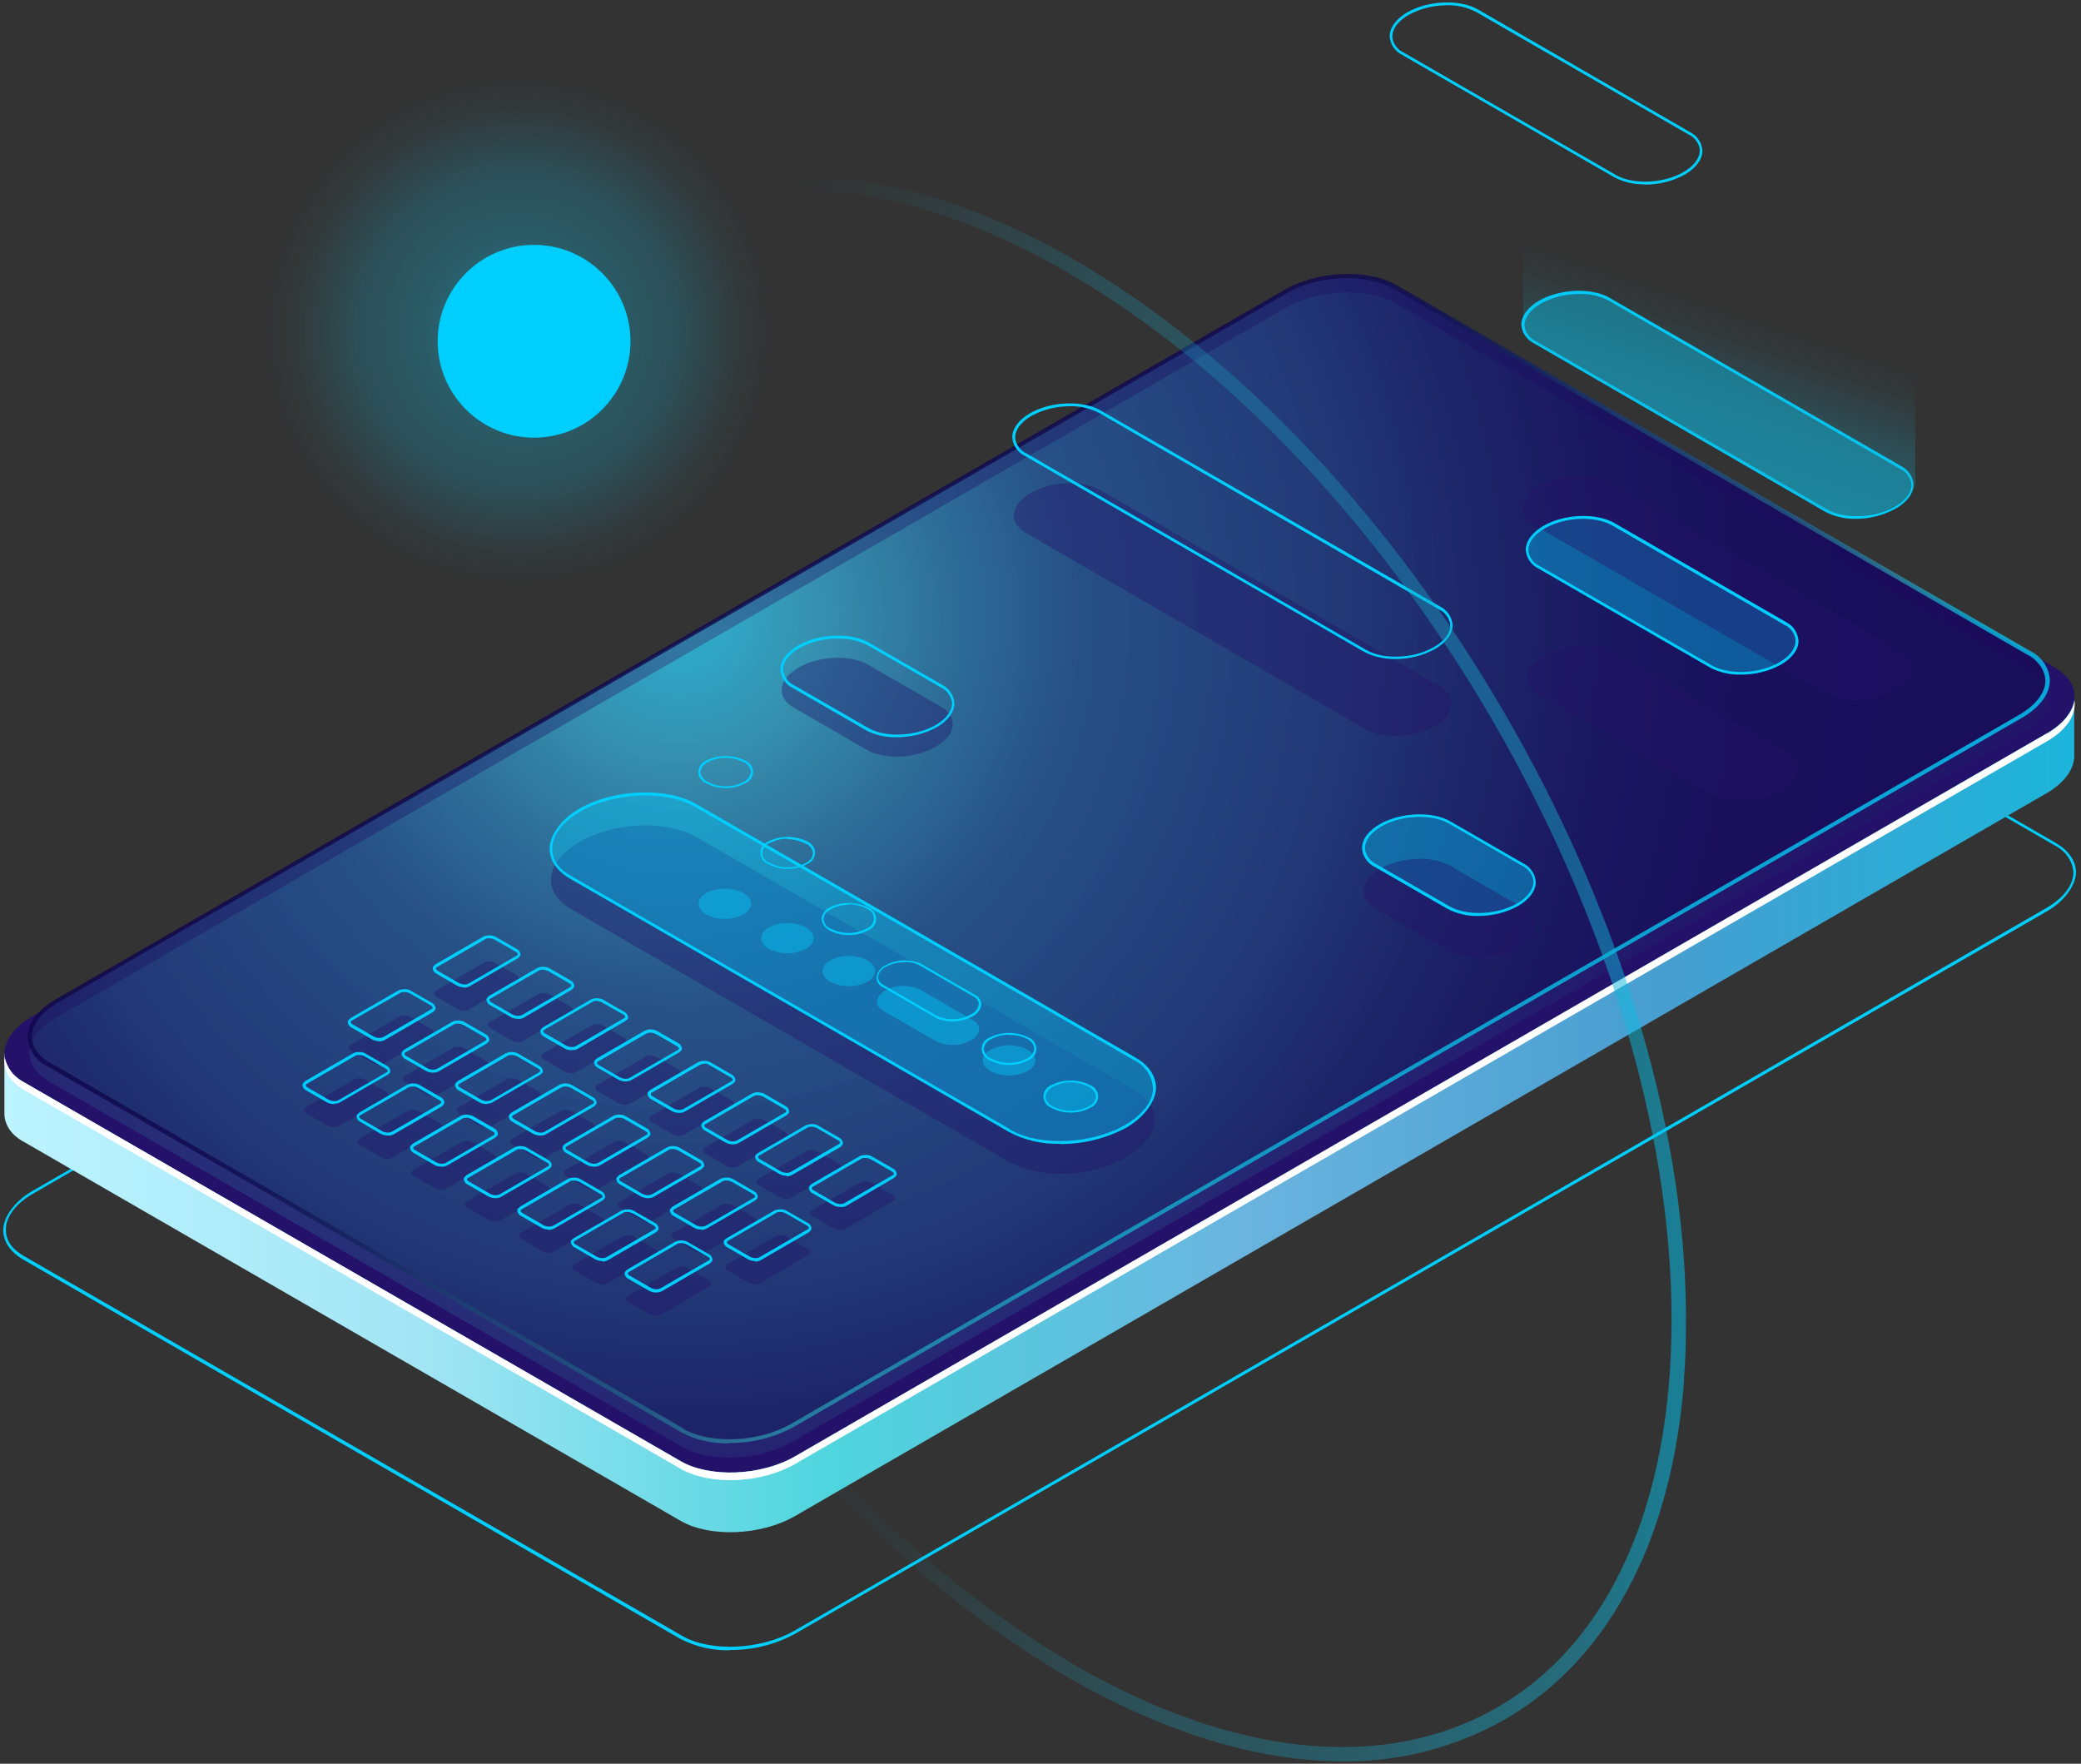 <svg xmlns="http://www.w3.org/2000/svg" xmlns:xlink="http://www.w3.org/1999/xlink" viewBox="0 0 708 600"><rect x="0" y="0" width="708" height="600" fill="#333333" stroke="none"/><defs><style>      .cls-1, .cls-2 {        fill: #24126a;      }      .cls-3 {        fill: #fff;      }      .cls-4, .cls-2, .cls-5 {        opacity: .4;      }      .cls-6 {        fill: none;      }      .cls-2, .cls-7, .cls-8, .cls-9, .cls-10, .cls-5, .cls-11, .cls-12, .cls-13, .cls-14 {        isolation: isolate;      }      .cls-7 {        fill: url(#Degradado_sin_nombre_3);      }      .cls-7, .cls-8, .cls-10, .cls-12, .cls-13, .cls-14 {        mix-blend-mode: lighten;      }      .cls-7, .cls-8, .cls-10, .cls-13, .cls-14 {        opacity: .5;      }      .cls-8 {        fill: url(#Degradado_sin_nombre_2);      }      .cls-10 {        fill: url(#Degradado_sin_nombre_15);      }      .cls-5, .cls-15 {        fill: #00cefc;      }      .cls-11 {        fill: #453c9e;        opacity: .5;      }      .cls-16 {        fill: url(#Degradado_sin_nombre);      }      .cls-12 {        fill: url(#Degradado_sin_nombre_4);        opacity: .8;      }      .cls-13 {        fill: url(#Degradado_sin_nombre_10);      }      .cls-14 {        fill: url(#Degradado_sin_nombre_11);      }    </style><linearGradient id="Degradado_sin_nombre" data-name="Degradado sin nombre" x1="1.5" y1="277" x2="705.7" y2="277" gradientTransform="translate(0 600) scale(1 -1)" gradientUnits="userSpaceOnUse"><stop offset="0" stop-color="#bcf4ff"></stop><stop offset=".2" stop-color="#a3e5f5"></stop><stop offset=".4" stop-color="#4ed5de"></stop><stop offset=".6" stop-color="#6ab4df"></stop><stop offset=".8" stop-color="#479ed0"></stop><stop offset="1" stop-color="#1cb5db"></stop></linearGradient><radialGradient id="Degradado_sin_nombre_2" data-name="Degradado sin nombre 2" cx="103.8" cy="550.1" fx="103.8" fy="550.1" r="1" gradientTransform="translate(-46821.3 249573.3) scale(453.3 -453.3)" gradientUnits="userSpaceOnUse"><stop offset="0" stop-color="#00cefc"></stop><stop offset=".1" stop-color="#37b6bf"></stop><stop offset=".2" stop-color="#2c87a1"></stop><stop offset=".3" stop-color="#235f87"></stop><stop offset=".5" stop-color="#1c3f72"></stop><stop offset=".6" stop-color="#162561"></stop><stop offset=".7" stop-color="#121355"></stop><stop offset=".8" stop-color="#10084e"></stop><stop offset="1" stop-color="#0f054c"></stop></radialGradient><radialGradient id="Degradado_sin_nombre_3" data-name="Degradado sin nombre 3" cx="103.8" cy="550.1" fx="103.8" fy="550.1" r="1" gradientTransform="translate(-46821.3 249567.7) scale(453.3 -453.3)" gradientUnits="userSpaceOnUse"><stop offset="0" stop-color="#42e8e0"></stop><stop offset=".1" stop-color="#37b6bf"></stop><stop offset=".2" stop-color="#2c87a1"></stop><stop offset=".3" stop-color="#235f87"></stop><stop offset=".5" stop-color="#1c3f72"></stop><stop offset=".6" stop-color="#162561"></stop><stop offset=".7" stop-color="#121355"></stop><stop offset=".8" stop-color="#10084e"></stop><stop offset="1" stop-color="#0f054c"></stop></radialGradient><linearGradient id="Degradado_sin_nombre_4" data-name="Degradado sin nombre 4" x1="451.7" y1="177.4" x2="255.1" y2="438.3" gradientTransform="translate(0 600) scale(1 -1)" gradientUnits="userSpaceOnUse"><stop offset="0" stop-color="#00cefc"></stop><stop offset=".1" stop-color="#0bb9e0"></stop><stop offset=".2" stop-color="#2c87a1"></stop><stop offset=".3" stop-color="#235f87"></stop><stop offset=".5" stop-color="#1c3f72"></stop><stop offset=".6" stop-color="#162561"></stop><stop offset=".7" stop-color="#121355"></stop><stop offset=".8" stop-color="#10084e"></stop><stop offset="1" stop-color="#0f054c"></stop></linearGradient><linearGradient id="Degradado_sin_nombre_15" data-name="Degradado sin nombre 15" x1="103.3" y1="550.4" x2="103.5" y2="551" gradientTransform="translate(-15368.4 85050.1) scale(154.2 -154.2)" gradientUnits="userSpaceOnUse"><stop offset="0" stop-color="#00cefc"></stop><stop offset=".1" stop-color="#19a5c5"></stop><stop offset=".2" stop-color="#19a5c5" stop-opacity=".9"></stop><stop offset=".3" stop-color="#19a5c5" stop-opacity=".7"></stop><stop offset=".5" stop-color="#19a5c5" stop-opacity=".5"></stop><stop offset=".6" stop-color="#19a5c5" stop-opacity=".3"></stop><stop offset=".7" stop-color="#19a5c5" stop-opacity=".1"></stop><stop offset=".8" stop-color="#19a5c5" stop-opacity="0"></stop><stop offset="1" stop-color="#19a5c5" stop-opacity="0"></stop></linearGradient><radialGradient id="Degradado_sin_nombre_10" data-name="Degradado sin nombre 10" cx="103" cy="550.5" fx="103" fy="550.5" r="1" gradientTransform="translate(-11019.8 59951.7) scale(108.7 -108.7)" gradientUnits="userSpaceOnUse"><stop offset="0" stop-color="#00cefc"></stop><stop offset=".1" stop-color="#19a5c5"></stop><stop offset=".2" stop-color="#19a5c5" stop-opacity=".9"></stop><stop offset=".3" stop-color="#19a5c5" stop-opacity=".7"></stop><stop offset=".5" stop-color="#19a5c5" stop-opacity=".5"></stop><stop offset=".6" stop-color="#19a5c5" stop-opacity=".3"></stop><stop offset=".7" stop-color="#19a5c5" stop-opacity=".1"></stop><stop offset=".8" stop-color="#19a5c5" stop-opacity="0"></stop><stop offset="1" stop-color="#19a5c5" stop-opacity="0"></stop></radialGradient><linearGradient id="Degradado_sin_nombre_11" data-name="Degradado sin nombre 11" x1="573.7" y1="270.5" x2="192.2" y2="270.5" gradientTransform="translate(0 600) scale(1 -1)" gradientUnits="userSpaceOnUse"><stop offset="0" stop-color="#00cefc"></stop><stop offset=".1" stop-color="#19a5c5"></stop><stop offset=".2" stop-color="#19a5c5" stop-opacity=".9"></stop><stop offset=".3" stop-color="#19a5c5" stop-opacity=".7"></stop><stop offset=".5" stop-color="#19a5c5" stop-opacity=".5"></stop><stop offset=".6" stop-color="#19a5c5" stop-opacity=".3"></stop><stop offset=".7" stop-color="#19a5c5" stop-opacity=".1"></stop><stop offset=".8" stop-color="#19a5c5" stop-opacity="0"></stop><stop offset="1" stop-color="#19a5c5" stop-opacity="0"></stop></linearGradient></defs><g class="cls-9"><g id="Capa_1"><rect class="cls-6" x="1" y=".9" width="705.2" height="598.3"></rect><path class="cls-15" d="M248.4,561.4c-5.9.2-11.7-1.2-17-3.9L7.9,428.5c-4.4-2.6-6.8-6.1-6.8-10.1s3.5-9.5,9.7-13.1l426-245.9c11.6-6.7,29.1-7.4,39.2-1.6l223.3,128.9c4.5,2.6,7,6.2,7,10.1s-3.5,9.5-9.7,13.1l-426.1,245.9c-6.8,3.7-14.4,5.6-22.2,5.5ZM458.9,154.8c-7.6,0-15,1.8-21.7,5.4L11.2,406.1c-5.9,3.4-9.2,7.9-9.2,12.1s2.3,6.9,6.5,9.3l223.4,128.9c9.7,5.7,26.9,4.9,38.3-1.6l426-245.9c5.9-3.4,9.2-7.8,9.2-12.1-.1-2-.8-3.9-2-5.5-1.1-1.6-2.7-2.9-4.5-3.8l-223.4-129c-5.1-2.7-10.8-4-16.6-3.8Z"></path><path class="cls-16" d="M705.7,237.3l-32.1,5.6-198-114.3c-9.9-5.7-27.3-5-38.8,1.6L58.2,348.8l-56.7,9.7v20.3c0,3.7,2.2,7.3,6.7,9.7l223.4,128.9c9.9,5.7,27.3,5,38.8-1.6l425.8-245.9c6.2-3.6,9.3-8.1,9.5-12.4v-20.1Z"></path><path class="cls-1" d="M231.6,497.1L8.2,368.2c-9.9-5.7-8.7-15.8,2.8-22.4L436.9,99.8c11.5-6.6,28.8-7.3,38.8-1.6l223.4,128.9c9.9,5.7,8.7,15.8-2.8,22.4l-425.9,246c-11.6,6.6-28.9,7.3-38.8,1.6Z"></path><path class="cls-3" d="M696.2,249.6l-425.8,245.9c-11.5,6.6-28.8,7.3-38.8,1.6L8.2,368.2c-1.7-.8-3.2-2-4.3-3.5-1.1-1.5-1.9-3.2-2.3-5-.6,4.1,1.5,8.2,6.6,11.1l223.4,128.9c9.9,5.7,27.3,5,38.8-1.6l426-245.9c6.9-4,10-9.1,9.4-13.9-.7,4-3.9,8.1-9.5,11.3Z"></path><path class="cls-11" d="M232,492.1L16.6,367.8c-9.7-5.6-8.4-15.3,2.7-21.7L437.3,104.8c11.1-6.4,27.9-7.1,37.5-1.6l215.4,124.4c9.7,5.6,8.4,15.2-2.7,21.6l-418.1,241.3c-11.2,6.4-27.9,7.1-37.5,1.6Z"></path><path class="cls-8" d="M232,492.1L16.6,367.8c-9.7-5.6-8.4-15.3,2.7-21.7L437.3,104.8c11.1-6.4,27.9-7.1,37.5-1.6l215.4,124.4c9.7,5.6,8.4,15.2-2.7,21.6l-418.1,241.3c-11.2,6.4-27.9,7.1-37.5,1.6Z"></path><path class="cls-7" d="M232,486.6L16.6,362.2c-9.7-5.6-8.4-15.2,2.7-21.6L437.3,99.2c11.1-6.4,27.9-7.1,37.5-1.6l215.4,124.4c9.7,5.6,8.4,15.2-2.7,21.6l-418.1,241.3c-11.2,6.4-27.9,7.1-37.5,1.6Z"></path><path class="cls-12" d="M248.3,491c-5.8.2-11.5-1.1-16.6-3.8L16.2,362.8c-1.9-.9-3.6-2.3-4.8-4.1-1.2-1.8-1.9-3.8-2-5.9,0-4.7,3.5-9.3,9.5-12.8L437,98.6c11.3-6.5,28.4-7.3,38.2-1.6l215.4,124.4c1.9.9,3.6,2.3,4.8,4.1,1.2,1.8,1.9,3.8,2,5.9,0,4.7-3.5,9.3-9.5,12.8l-418,241.3c-6.6,3.6-14,5.4-21.6,5.4ZM232.3,486c9.4,5.4,25.9,4.7,36.8-1.6l418-241.3c5.6-3.3,8.8-7.5,8.8-11.6-.1-1.9-.8-3.7-1.9-5.2-1.1-1.5-2.6-2.8-4.3-3.6l-215.4-124.4c-9.4-5.4-25.9-4.9-36.8,1.6L19.6,341.1c-5.6,3.3-8.8,7.5-8.8,11.6.1,1.9.8,3.7,1.9,5.2,1.1,1.5,2.6,2.8,4.3,3.6l215.4,124.4Z"></path><g class="cls-4"><path class="cls-1" d="M159.6,343.4l16.4-9.5c1-.6.8-1.5-.3-2.2l-7.2-4.1c-.6-.3-1.2-.5-1.9-.5-.7,0-1.3,0-1.9.4l-16.4,9.5c-1,.6-.8,1.6.3,2.2l7.1,4.1c.6.3,1.3.5,1.9.6.7,0,1.4-.1,2-.4Z"></path><path class="cls-1" d="M177.9,354.1l16.4-9.5c1-.6.8-1.5-.3-2.2l-7.1-4.1c-.6-.3-1.2-.5-1.9-.5-.7,0-1.3,0-1.9.4l-16.4,9.5c-1,.6-.8,1.5.3,2.2l7.1,4.1c.6.3,1.2.5,1.9.5.7,0,1.3,0,1.9-.4Z"></path><path class="cls-1" d="M196.1,364.7l16.4-9.5c1-.6.8-1.6-.3-2.2l-7.1-4.1c-.6-.3-1.2-.5-1.9-.5s-1.3,0-1.9.4l-16.4,9.5c-1,.6-.8,1.5.3,2.2l7.1,4.1c.6.3,1.2.5,1.9.5.7,0,1.3,0,1.9-.4Z"></path><path class="cls-1" d="M214.4,375.4l16.4-9.5c1-.6.8-1.6-.3-2.2l-7.1-4.1c-.6-.3-1.2-.5-1.9-.5-.7,0-1.3,0-1.9.4l-16.4,9.6c-1,.6-.8,1.5.3,2.2l7.1,4.1c.6.3,1.2.5,1.9.5.7,0,1.3-.1,1.9-.4Z"></path><path class="cls-1" d="M232.7,386l16.4-9.5c1-.6.8-1.6-.3-2.2l-7.1-4.1c-.6-.3-1.2-.5-1.9-.5-.7,0-1.3.1-1.9.4l-16.4,9.5c-1,.6-.8,1.5.3,2.2l7.1,4.1c.6.3,1.2.5,1.9.5.7,0,1.3-.1,1.9-.4Z"></path><path class="cls-1" d="M251,396.8l16.4-9.5c1-.6.8-1.5-.3-2.2l-7.1-4.1c-.6-.3-1.2-.5-1.9-.5-.7,0-1.3.1-1.9.4l-16.4,9.5c-1,.6-.8,1.6.3,2.2l7.1,4.1c.6.3,1.2.5,1.9.5.7,0,1.3-.1,1.9-.4Z"></path><path class="cls-1" d="M269.2,407.5l16.4-9.5c1-.6.8-1.5-.3-2.2l-7.1-4.1c-.6-.3-1.2-.5-1.9-.5-.7,0-1.3.1-1.9.4l-16.4,9.5c-1,.6-.8,1.6.3,2.2l7.1,4.1c.6.3,1.2.5,1.9.5.7,0,1.3,0,1.9-.4Z"></path><path class="cls-1" d="M287.5,418.1l16.4-9.5c1-.6.9-1.5-.3-2.2l-7.1-4.1c-.6-.3-1.2-.5-1.9-.5-.7,0-1.3,0-1.9.4l-16.4,9.5c-1,.6-.8,1.6.3,2.2l7.1,4.1c.6.3,1.2.5,1.9.5.7,0,1.3,0,1.9-.4Z"></path><path class="cls-1" d="M130.6,361.8l16.4-9.5c1-.6.8-1.5-.3-2.2l-7.1-4.1c-.6-.3-1.2-.5-1.9-.5-.7,0-1.3.1-1.9.4l-16.4,9.5c-1,.6-.8,1.6.3,2.2l7.1,4.1c.6.3,1.2.5,1.9.5.7,0,1.3,0,1.9-.4Z"></path><path class="cls-1" d="M148.9,372.4l16.4-9.5c1-.6.8-1.5-.3-2.2l-7.1-4.1c-.6-.3-1.2-.5-1.9-.5-.7,0-1.3,0-1.9.4l-16.4,9.5c-1,.6-.8,1.6.3,2.2l7.1,4.1c.6.3,1.2.5,1.9.5.7,0,1.3,0,1.9-.4Z"></path><path class="cls-1" d="M167.2,383.1l16.4-9.5c1-.6.8-1.6-.3-2.2l-7.1-4.1c-.6-.3-1.2-.5-1.9-.5-.7,0-1.3,0-1.9.4l-16.4,9.5c-1,.6-.8,1.5.3,2.2l7.1,4.1c.6.3,1.2.5,1.9.5.7,0,1.3,0,1.9-.4Z"></path><path class="cls-1" d="M185.5,393.8l16.4-9.5c1-.6.8-1.6-.3-2.2l-7.1-4.1c-.6-.3-1.2-.5-1.9-.5-.7,0-1.3,0-1.9.4l-16.4,9.5c-1,.6-.8,1.5.3,2.2l7.1,4.1c.6.3,1.2.5,1.9.5.7,0,1.3-.1,1.9-.4Z"></path><path class="cls-1" d="M203.7,404.4l16.4-9.5c1-.6.8-1.6-.3-2.2l-7.1-4.1c-.6-.3-1.2-.5-1.9-.5-.7,0-1.3.1-1.9.4l-16.4,9.5c-1,.6-.8,1.5.3,2.2l7.1,4.1c.6.3,1.2.5,1.9.5s1.3-.1,1.9-.4Z"></path><path class="cls-1" d="M222,415.2l16.4-9.5c1-.6.8-1.5-.3-2.2l-7.1-4.1c-.6-.3-1.2-.5-1.9-.5-.7,0-1.3.1-1.9.4l-16.4,9.5c-1,.6-.8,1.6.3,2.2l7.1,4.1c.6.3,1.2.5,1.9.5.7,0,1.3-.1,1.9-.4Z"></path><path class="cls-1" d="M240.3,425.8l16.4-9.5c1-.6.8-1.5-.3-2.2l-7.1-4.1c-.6-.3-1.2-.5-1.9-.5-.7,0-1.3.1-1.9.4l-16.4,9.5c-1,.6-.8,1.6.3,2.2l7.1,4.1c.6.3,1.2.5,1.8.5.6,0,1.3-.1,1.9-.4Z"></path><path class="cls-1" d="M258.6,436.5l16.4-9.5c1-.6.8-1.5-.3-2.2l-7.1-4.1c-.6-.3-1.2-.5-1.9-.5-.7,0-1.3.1-1.9.4l-16.4,9.5c-1,.6-.8,1.6.3,2.2l7.1,4.1c.6.3,1.2.5,1.9.5.7,0,1.3,0,1.9-.4Z"></path><path class="cls-1" d="M115.3,383.1l16.4-9.5c1-.6.8-1.6-.3-2.2l-7.1-4.1c-.6-.3-1.2-.5-1.9-.5-.7,0-1.3,0-1.9.4l-16.4,9.5c-1,.6-.8,1.5.3,2.2l7.1,4.1c.6.3,1.2.5,1.9.5.7,0,1.3,0,1.9-.4Z"></path><path class="cls-1" d="M133.5,393.8l16.4-9.5c1-.6.8-1.6-.3-2.2l-7.1-4.1c-.6-.3-1.2-.5-1.9-.5-.7,0-1.3,0-1.9.4l-16.4,9.5c-1,.6-.8,1.5.3,2.2l7.1,4.1c.6.3,1.2.5,1.8.5.6,0,1.3,0,1.9-.4Z"></path><path class="cls-1" d="M151.8,404.4l16.4-9.5c1-.6.8-1.6-.3-2.2l-7.1-4.1c-.6-.3-1.2-.5-1.9-.5-.7,0-1.3.1-1.9.4l-16.4,9.5c-1,.6-.8,1.5.3,2.2l7.1,4.1c.6.3,1.2.5,1.9.5.7,0,1.3-.1,1.9-.4Z"></path><path class="cls-1" d="M170.1,415.2l16.4-9.5c1-.6.8-1.5-.3-2.2l-7.1-4.1c-.6-.3-1.2-.5-1.9-.5-.7,0-1.3.1-1.9.4l-16.5,9.4c-1,.6-.8,1.6.3,2.2l7.1,4.1c.6.3,1.2.5,1.9.6.7,0,1.3,0,2-.4Z"></path><path class="cls-1" d="M188.4,425.8l16.4-9.5c1-.6.9-1.5-.3-2.2l-7.1-4.1c-.6-.3-1.2-.5-1.9-.5-.7,0-1.3.1-1.9.4l-16.4,9.5c-1,.6-.8,1.6.3,2.2l7.1,4.1c.6.3,1.2.5,1.9.5.7,0,1.3-.1,1.9-.4Z"></path><path class="cls-1" d="M206.6,436.5l16.4-9.5c1-.6.8-1.5-.3-2.2l-7.1-4.1c-.6-.3-1.2-.5-1.9-.5-.7,0-1.3.1-1.9.4l-16.4,9.5c-1,.6-.8,1.6.3,2.2l7.1,4.1c.6.3,1.2.5,1.9.5.7,0,1.3,0,1.9-.4Z"></path><path class="cls-1" d="M224.9,447.2l16.4-9.5c1-.6.8-1.5-.3-2.2l-7.1-4.1c-.6-.3-1.2-.5-1.9-.5-.7,0-1.3,0-1.9.4l-16.4,9.5c-1,.6-.8,1.6.3,2.2l7.1,4.1c.6.3,1.2.5,1.8.5.6,0,1.3,0,1.9-.3Z"></path></g><path class="cls-15" d="M157.9,335.9c-.8,0-1.7-.2-2.4-.6l-7.1-4.1c-.3-.1-.6-.4-.8-.7-.2-.3-.3-.6-.4-1,0-.3.1-.6.3-.8.2-.2.4-.4.6-.6l16.4-9.5c.7-.3,1.4-.4,2.2-.4.7,0,1.5.2,2.1.6l7.1,4.1c.3.1.6.4.8.7.2.3.3.6.4,1,0,.3-.1.6-.3.8-.2.2-.4.4-.6.6l-16.4,9.5c-.6.3-1.2.5-1.8.5ZM166.5,319.2c-.5,0-1,0-1.4.3l-16.4,9.5c-.1,0-.4.3-.4.5s.3.6.7.8l7.1,4.1c.5.3,1.1.4,1.6.5.6,0,1.2,0,1.7-.3l16.4-9.5c.1,0,.4-.3.4-.5s-.3-.6-.7-.8l-7.1-4.1c-.6-.3-1.3-.5-1.9-.5Z"></path><path class="cls-15" d="M176.2,346.6c-.8,0-1.7-.2-2.4-.6l-7.1-4.1c-.3-.2-.6-.4-.8-.7-.2-.3-.3-.6-.4-1,0-.3.1-.6.3-.8.2-.2.4-.4.6-.6l16.4-9.5c.7-.3,1.4-.5,2.2-.4.7,0,1.5.2,2.1.6l7.1,4.1c.3.1.6.4.8.7.2.3.3.6.4,1,0,.3-.1.6-.3.8-.2.2-.4.4-.6.6l-16.3,9.5c-.6.3-1.3.5-2,.4ZM184.7,329.9c-.5,0-1,0-1.4.3l-16.4,9.5c-.2,0-.4.3-.4.5s.2.6.7.8l7.1,4.1c.5.3,1.1.4,1.6.5.6,0,1.1,0,1.7-.3l16.4-9.5c.1,0,.4-.3.4-.5s-.3-.6-.7-.8l-7.1-4.1c-.6-.3-1.2-.5-1.9-.5Z"></path><path class="cls-15" d="M194.5,357.3c-.8,0-1.7-.2-2.4-.6l-7.1-4.1c-.3-.2-.6-.4-.8-.7-.2-.3-.3-.6-.4-1,0-.3.1-.6.3-.8.2-.2.4-.4.6-.6l16.4-9.5c.7-.3,1.4-.5,2.2-.4.7,0,1.5.2,2.1.6l7.1,4.1c.3.1.6.4.8.7.2.3.3.6.4,1,0,.3,0,.6-.3.8-.2.2-.4.4-.6.5l-16.4,9.6c-.6.3-1.2.4-1.9.3ZM203,340.5c-.5,0-1,0-1.4.3l-16.4,9.5c-.1,0-.4.3-.4.5s.2.6.7.8l7.1,4.1c.5.3,1.1.4,1.6.5.6,0,1.1,0,1.7-.3l16.4-9.5c.2,0,.4-.3.4-.5s-.2-.6-.7-.8l-7.2-4.1c-.6-.3-1.2-.5-1.9-.5Z"></path><path class="cls-15" d="M212.8,367.9c-.8,0-1.7-.2-2.4-.6l-7.1-4.1c-.3-.1-.6-.4-.8-.7-.2-.3-.3-.6-.4-1,0-.3.1-.6.3-.8.2-.2.4-.4.6-.6l16.4-9.5c.7-.3,1.4-.5,2.2-.4.7,0,1.5.2,2.1.6l7.1,4.1c.3.1.6.4.8.7.2.3.3.6.4,1,0,.3,0,.6-.3.8-.2.2-.4.4-.6.6l-16.4,9.5c-.6.3-1.2.4-1.8.4ZM214.2,366.7l16.4-9.5c.2,0,.4-.3.4-.5s-.3-.6-.7-.8l-7.1-4.1c-.5-.3-1.1-.4-1.6-.5-.6,0-1.1,0-1.7.3l-16.4,9.5c-.1,0-.2.1-.3.2,0,0-.1.2-.1.3,0,.2.3.6.7.8l7.1,4.1c.5.3,1.1.4,1.6.5.6,0,1.1,0,1.7-.3h0Z"></path><path class="cls-15" d="M231,378.6c-.8,0-1.7-.2-2.4-.6l-7.1-4.1c-.3-.1-.6-.4-.8-.7-.2-.3-.3-.6-.4-1,0-.3,0-.6.3-.8.2-.2.4-.4.6-.6l16.4-9.5c.7-.3,1.4-.4,2.2-.4.7,0,1.5.2,2.1.6l7.1,4.1c.3.1.6.4.8.7s.3.6.4,1c0,.3-.1.6-.3.8-.2.2-.4.4-.6.6l-16.4,9.5c-.6.3-1.2.4-1.8.4ZM239.6,361.9c-.5,0-1,.1-1.4.3l-16.4,9.5c-.1,0-.2.1-.3.2,0,0-.1.2-.1.3,0,.3.3.6.7.8l7.1,4.1c.5.3,1.1.4,1.6.5.6,0,1.1,0,1.7-.3l16.4-9.5c.1,0,.2-.1.3-.2,0,0,.1-.2.1-.3,0-.3-.3-.6-.7-.8l-7.1-4.1c-.6-.4-1.2-.6-1.9-.6h0Z"></path><path class="cls-15" d="M249.3,389.3c-.8,0-1.7-.2-2.4-.6l-7.1-4.1c-.3-.2-.6-.4-.8-.7-.2-.3-.3-.6-.4-1,0-.3,0-.6.3-.8.2-.2.4-.4.6-.6l16.4-9.5c.7-.3,1.4-.5,2.2-.4s1.5.2,2.1.6l7.1,4.1c.3.2.6.4.8.7.2.3.3.6.4,1,0,.3,0,.6-.3.8-.2.2-.4.4-.6.6l-16.4,9.5c-.6.3-1.2.4-1.8.4ZM257.8,372.6c-.5,0-1,0-1.4.3l-16.4,9.5c-.2,0-.4.3-.4.5s.2.6.7.8l7.1,4.1c.5.3,1.1.4,1.6.5.6,0,1.1,0,1.7-.3l16.4-9.5c.1,0,.2-.1.3-.2,0,0,.1-.2.1-.3,0-.2-.2-.6-.7-.8l-7.1-4.1c-.6-.3-1.2-.5-1.9-.5Z"></path><path class="cls-15" d="M267.6,400c-.8,0-1.7-.2-2.4-.6l-7.1-4.1c-.3-.1-.6-.4-.8-.7-.2-.3-.3-.6-.4-1,0-.3,0-.6.3-.8s.4-.4.6-.5l16.4-9.5c.7-.3,1.4-.4,2.2-.4s1.5.2,2.1.6l7.1,4.1c.3.2.6.4.8.7.2.3.3.6.4,1,0,.3-.1.6-.3.8-.2.2-.4.4-.6.6l-16.4,9.5c-.6.3-1.2.5-1.8.5ZM276.1,383.3c-.5,0-1,0-1.4.3l-16.4,9.5c-.1,0-.4.3-.4.5s.3.6.7.8l7.1,4.1c.5.3,1.1.4,1.6.5.6,0,1.2,0,1.7-.3l16.4-9.5c.2,0,.4-.3.4-.5s-.2-.6-.7-.8l-7.1-4.1c-.6-.3-1.2-.5-1.9-.5Z"></path><path class="cls-15" d="M285.9,410.6c-.8,0-1.7-.2-2.4-.6l-7.1-4.1c-.3-.1-.6-.4-.8-.7-.2-.3-.3-.6-.4-1,0-.3.1-.6.3-.8.2-.2.4-.4.6-.6l16.4-9.5c.7-.3,1.4-.4,2.2-.4.7,0,1.5.2,2.1.6l7.1,4.1c.3.1.6.4.8.7.2.3.3.6.4,1,0,.3-.1.6-.3.8-.2.2-.4.4-.6.6l-16.4,9.6c-.6.3-1.2.4-1.9.3ZM294.4,393.9c-.5,0-1,0-1.4.3l-16.4,9.5c-.1,0-.4.3-.4.5s.3.6.7.8l7.1,4.1c.5.3,1.1.4,1.6.5.6,0,1.2,0,1.7-.3l16.4-9.5c.1,0,.4-.3.4-.5s-.3-.6-.7-.8l-7.1-4.1c-.6-.3-1.2-.5-1.9-.5Z"></path><path class="cls-15" d="M129,354.2c-.8,0-1.7-.2-2.4-.6l-7.1-4.1c-.3-.1-.6-.4-.8-.7-.2-.3-.3-.6-.4-1,0-.3,0-.6.3-.8s.4-.4.6-.6l16.4-9.5c.7-.3,1.4-.4,2.2-.4s1.5.2,2.1.6l7.1,4.1c.3.1.6.4.8.7.2.3.3.6.4,1,0,.3-.1.6-.3.8-.2.2-.4.4-.6.6l-16.4,9.5c-.6.3-1.2.5-1.8.5ZM137.5,337.5c-.5,0-1,0-1.4.3l-16.4,9.4c-.1,0-.4.3-.4.5s.3.6.7.8l7.1,4.1c.5.3,1.1.4,1.6.5.6,0,1.2,0,1.7-.3l16.4-9.5c.2,0,.4-.3.4-.5s-.3-.6-.7-.8l-7.1-4.1c-.6-.3-1.3-.4-1.9-.4Z"></path><path class="cls-15" d="M147.3,364.9c-.8,0-1.7-.2-2.4-.6l-7.1-4.1c-.3-.1-.6-.4-.8-.7-.2-.3-.3-.6-.4-1,0-.3.1-.6.3-.8.2-.2.4-.4.6-.6l16.4-9.5c.7-.3,1.4-.5,2.2-.4.7,0,1.5.2,2.1.6l7.1,4.1c.3.1.6.4.8.7.2.3.3.6.4,1,0,.3-.1.6-.3.8-.2.2-.4.4-.6.6l-16.4,9.5c-.6.3-1.2.4-1.8.4ZM155.8,348.2c-.5,0-1,0-1.4.3l-16.4,9.5c-.2,0-.4.3-.4.5s.2.6.7.8l7.1,4.1c.5.3,1.1.4,1.6.5.6,0,1.1,0,1.7-.3l16.4-9.5c.1,0,.4-.3.4-.5s-.3-.6-.7-.8l-7.1-4.1c-.6-.3-1.3-.5-1.9-.5Z"></path><path class="cls-15" d="M165.5,375.6c-.8,0-1.7-.2-2.4-.6l-7.1-4.1c-.3-.2-.6-.4-.8-.7-.2-.3-.3-.6-.4-1,0-.3.1-.6.3-.8.2-.2.4-.4.6-.6l16.4-9.5c.7-.3,1.4-.5,2.2-.4.7,0,1.5.2,2.1.6l7.1,4.1c.3.2.6.4.8.7.2.3.3.6.4,1,0,.3,0,.6-.3.8-.2.2-.4.4-.6.5l-16.4,9.5c-.6.3-1.2.4-1.8.4ZM174.1,358.9c-.5,0-1,0-1.4.3l-16.4,9.5c-.2,0-.4.3-.4.5s.2.6.7.8l7.1,4.1c.5.3,1.1.4,1.6.5.6,0,1.1,0,1.7-.3l16.4-9.5c.1,0,.4-.3.4-.5s-.2-.6-.7-.8l-7.1-4.1c-.6-.3-1.2-.5-1.9-.5Z"></path><path class="cls-15" d="M183.8,386.3c-.8,0-1.7-.2-2.4-.6l-7.1-4.1c-.3-.2-.6-.4-.8-.7-.2-.3-.3-.6-.4-1,0-.3.1-.6.3-.8.2-.2.4-.4.6-.6l16.4-9.5c.7-.3,1.4-.5,2.2-.4.7,0,1.5.2,2.1.6l7.1,4.1c.3.1.6.4.8.7.2.3.3.6.4,1,0,.3,0,.6-.3.8-.2.2-.4.4-.6.6l-16.4,9.5c-.6.3-1.2.4-1.8.4ZM192.4,369.6c-.5,0-1,.1-1.4.3l-16.4,9.5c-.1,0-.4.3-.4.5s.3.6.7.8l7.1,4.1c.5.3,1.1.4,1.6.5s1.2,0,1.7-.3l16.4-9.5c.2,0,.4-.3.4-.5s-.2-.6-.7-.8l-7.1-4.1c-.6-.3-1.2-.5-1.9-.5Z"></path><path class="cls-15" d="M202.1,396.9c-.8,0-1.7-.2-2.4-.6l-7.1-4.1c-.3-.1-.6-.4-.8-.7-.2-.3-.3-.6-.4-1,0-.3,0-.6.3-.8.2-.2.4-.4.6-.6l16.4-9.5c.7-.3,1.4-.5,2.2-.4.7,0,1.5.2,2.1.6l7.1,4.1c.3.1.6.4.8.7.2.3.3.6.4,1,0,.3,0,.6-.3.8-.2.2-.4.4-.6.6l-16.4,9.5c-.6.3-1.2.4-1.8.4ZM210.6,380.2c-.5,0-1,0-1.4.3l-16.4,9.5c-.1,0-.2.1-.3.2,0,0-.1.2-.1.3,0,.3.3.6.7.8l7.1,4.1c.5.3,1.1.4,1.6.5.6,0,1.1,0,1.7-.3l16.4-9.5c.1,0,.2-.1.3-.2,0,0,.1-.2.1-.3,0-.3-.3-.6-.7-.8l-7.1-4.1c-.6-.3-1.2-.5-1.9-.5Z"></path><path class="cls-15" d="M220.4,407.6c-.8,0-1.7-.2-2.4-.6l-7.1-4.1c-.3-.2-.6-.4-.8-.7-.2-.3-.3-.6-.4-1,0-.3,0-.6.3-.8.2-.2.4-.4.6-.6l16.4-9.5c.7-.3,1.4-.5,2.2-.4.7,0,1.5.2,2.1.6l7.1,4.1c.3.2.6.4.8.7.2.3.3.6.4,1,0,.3,0,.6-.3.8-.2.2-.4.4-.6.6l-16.4,9.5c-.6.3-1.2.4-1.8.4ZM228.9,390.9c-.5,0-1,0-1.4.3l-16.4,9.5c-.1,0-.2.1-.3.2s-.1.2-.1.3c0,.3.2.6.7.8l7.1,4.1c.5.3,1.1.4,1.6.5.6,0,1.1,0,1.7-.3l16.4-9.5c.1,0,.2-.1.3-.2,0,0,.1-.2.1-.3,0-.2-.3-.6-.7-.8l-7.1-4.1c-.6-.3-1.2-.5-1.9-.5h0Z"></path><path class="cls-15" d="M238.6,418.3c-.8,0-1.7-.2-2.4-.6l-7.1-4.1c-.3-.1-.6-.4-.8-.7-.2-.3-.3-.6-.4-1,0-.3,0-.6.3-.8.2-.2.4-.4.6-.6l16.4-9.5c.7-.3,1.4-.4,2.2-.4.7,0,1.5.2,2.1.6l7.1,4.1c.3.2.6.4.8.7.2.3.3.6.4,1,0,.3-.1.6-.3.8-.2.2-.4.4-.6.6l-16.4,9.5c-.6.3-1.2.5-1.8.5ZM247.2,401.6c-.5,0-1,0-1.4.3l-16.4,9.5c-.1,0-.4.3-.4.5s.3.6.7.8l7.1,4.1c.5.3,1.1.4,1.6.5.6,0,1.1,0,1.7-.3l16.4-9.5c.2,0,.4-.3.4-.5s-.2-.6-.7-.8l-7.1-4.1c-.6-.3-1.2-.5-1.9-.5Z"></path><path class="cls-15" d="M256.9,429c-.8,0-1.7-.2-2.4-.6l-7.1-4.1c-.3-.1-.6-.4-.8-.7-.2-.3-.3-.6-.4-1,0-.3,0-.6.3-.8s.4-.4.6-.5l16.4-9.5c.7-.3,1.4-.4,2.2-.4.7,0,1.5.2,2.1.6l7.1,4.1c.3.1.6.4.8.7.2.3.3.6.4,1,0,.3-.1.6-.3.8-.2.2-.4.4-.6.6l-16.4,9.5c-.6.3-1.2.5-1.8.5ZM265.5,412.3c-.5,0-1,0-1.4.3l-16.4,9.5c-.1,0-.4.3-.4.5s.3.6.7.8l7.1,4.1c.5.3,1.1.4,1.6.5.6,0,1.2,0,1.7-.3l16.4-9.5c.1,0,.4-.3.4-.5s-.3-.6-.7-.8l-7.1-4.1c-.6-.3-1.2-.5-1.8-.5h0Z"></path><path class="cls-15" d="M113.6,375.6c-.8,0-1.7-.2-2.4-.6l-7.1-4.1c-.3-.2-.6-.4-.8-.7-.2-.3-.3-.6-.4-1,0-.3.1-.6.3-.8.2-.2.4-.4.6-.6l16.4-9.5c.7-.3,1.4-.5,2.2-.4.7,0,1.5.2,2.1.6l7.1,4.1c.3.1.6.4.8.7.2.3.3.6.4,1,0,.3,0,.6-.3.8-.2.2-.4.4-.6.5l-16.4,9.5c-.6.3-1.2.4-1.9.4ZM122.2,358.9c-.5,0-1,0-1.4.3l-16.4,9.5c-.1,0-.4.3-.4.5s.3.6.7.8l7.1,4.1c.5.3,1.1.4,1.6.5.6,0,1.2,0,1.7-.3l16.4-9.5c.2,0,.4-.3.4-.5s-.3-.6-.7-.8l-7.1-4.1c-.6-.3-1.2-.5-1.9-.5Z"></path><path class="cls-15" d="M131.9,386.3c-.8,0-1.7-.2-2.4-.6l-7-4.1c-.3-.2-.6-.4-.8-.7-.2-.3-.3-.6-.4-1,0-.3.1-.6.3-.8.2-.2.4-.4.6-.6l16.4-9.5c.7-.3,1.4-.5,2.2-.4.7,0,1.5.2,2.1.6l7.1,4.1c.3.1.6.4.8.7.2.3.3.6.4,1,0,.3-.1.6-.3.8-.2.2-.4.4-.6.6l-16.4,9.5c-.6.3-1.3.5-1.9.4ZM140.4,369.6c-.5,0-1,.1-1.4.3l-16.4,9.5c-.2,0-.4.3-.4.5s.3.6.7.8l7.1,4.1c.5.3,1.1.4,1.6.5.6,0,1.1,0,1.7-.3l16.4-9.5c.1,0,.4-.3.4-.5s-.3-.6-.7-.8l-7.1-4.1c-.6-.3-1.2-.5-1.9-.5Z"></path><path class="cls-15" d="M150.2,396.9c-.8,0-1.7-.2-2.4-.6l-7.1-4.1c-.3-.2-.6-.4-.8-.7-.2-.3-.3-.6-.4-1,0-.3,0-.6.3-.8.2-.2.4-.4.6-.6l16.4-9.5c.7-.3,1.4-.5,2.2-.4s1.5.2,2.1.6l7.1,4.1c.3.2.6.4.8.7.2.3.3.6.4,1,0,.3,0,.6-.3.8-.2.2-.4.4-.6.6l-16.4,9.5c-.6.3-1.2.4-1.8.4ZM158.8,380.2c-.5,0-1,.1-1.4.3l-16.4,9.5c-.1,0-.2.1-.3.2,0,0-.1.2-.1.3,0,.3.2.6.7.8l7.1,4.1c.5.3,1,.4,1.5.5.5,0,1.1,0,1.6-.2l16.4-9.5c.1,0,.2-.1.3-.2,0,0,.1-.2.1-.3,0-.3-.3-.6-.7-.8l-7.1-4.1c-.5-.3-1.1-.5-1.8-.6Z"></path><path class="cls-15" d="M168.5,407.6c-.8,0-1.7-.2-2.4-.6l-7.1-4.1c-.3-.1-.6-.4-.8-.7-.2-.3-.3-.6-.4-1,0-.3,0-.6.3-.8.2-.2.4-.4.6-.6l16.4-9.5c.7-.3,1.4-.5,2.2-.4.7,0,1.5.2,2.1.6l7.1,4.1c.3.1.6.4.8.7.2.3.3.6.4,1,0,.3,0,.6-.3.8-.2.2-.4.4-.6.6l-16.4,9.5c-.6.3-1.2.4-1.8.4ZM177.1,390.9c-.5,0-1,0-1.4.3l-16.4,9.5c-.1,0-.2.1-.3.2,0,0-.1.2-.1.3,0,.3.3.6.7.8l7.1,4.1c.5.3,1.1.4,1.6.5.6,0,1.1,0,1.7-.3l16.4-9.5c.1,0,.2-.1.3-.2,0,0,.1-.2.1-.3,0-.2-.2-.6-.7-.8l-7.1-4.1c-.6-.3-1.3-.5-2-.5h0Z"></path><path class="cls-15" d="M186.7,418.3c-.8,0-1.7-.2-2.4-.6l-7.1-4.1c-.3-.1-.6-.4-.8-.7-.2-.3-.3-.6-.4-1,0-.3,0-.6.3-.8s.4-.4.6-.6l16.4-9.5c.7-.3,1.4-.4,2.2-.4.7,0,1.5.2,2.1.6l7.1,4.1c.3.2.6.4.8.7.2.3.3.6.4,1,0,.3-.1.6-.3.8-.2.2-.4.4-.6.6l-16.4,9.5c-.6.3-1.2.5-1.8.5ZM195.3,401.6c-.5,0-1,0-1.4.3l-16.4,9.5c-.1,0-.4.3-.4.5s.3.6.7.8l7.1,4.1c.5.3,1.1.4,1.6.5.6,0,1.1,0,1.7-.3l16.4-9.5c.1,0,.4-.3.4-.5s-.3-.6-.7-.8l-7.1-4.1c-.6-.3-1.3-.5-2-.5h0Z"></path><path class="cls-15" d="M204.9,429c-.8,0-1.7-.2-2.4-.6l-7.1-4.1c-.3-.1-.6-.4-.8-.7-.2-.3-.3-.6-.4-1,0-.3,0-.6.3-.8s.4-.4.6-.5l16.4-9.5c.7-.3,1.4-.4,2.2-.4.7,0,1.5.2,2.1.6l7.1,4.1c.3.1.6.4.8.7.2.3.3.6.4,1,0,.3-.1.6-.3.8-.2.2-.4.4-.6.6l-16.4,9.5c-.6.3-1.2.5-1.8.5ZM213.4,412.3c-.5,0-1,0-1.4.3l-16.4,9.5c-.2,0-.4.3-.4.5s.2.6.7.8l7.1,4.1c.5.3,1.1.4,1.6.5.6,0,1.1,0,1.7-.3l16.4-9.5c.1,0,.4-.3.4-.5s-.3-.6-.7-.8l-7.1-4.1c-.6-.3-1.2-.5-1.8-.5h0Z"></path><path class="cls-15" d="M223.2,439.7c-.8,0-1.7-.2-2.4-.6l-7.1-4.1c-.3-.1-.6-.4-.8-.7-.2-.3-.3-.6-.4-1,0-.3.1-.6.3-.8.2-.2.4-.4.6-.6l16.4-9.5c.7-.3,1.4-.5,2.2-.4.7,0,1.5.2,2.1.6l7.1,4.1c.3.1.6.4.8.7.2.3.3.6.4,1,0,.3,0,.6-.3.8-.2.2-.4.4-.6.6l-16.4,9.5c-.6.3-1.2.4-1.8.4ZM231.8,422.9c-.5,0-1,0-1.4.3l-16.4,9.5c-.1,0-.4.3-.4.5s.3.6.7.8l7.1,4.1c.5.3,1.1.4,1.6.5.6,0,1.1,0,1.7-.3l16.4-9.5c.2,0,.4-.3.4-.5s-.2-.6-.7-.8l-7.1-4.1c-.6-.3-1.2-.5-1.9-.5Z"></path><path class="cls-5" d="M621.3,173.7l-99.1-57.2c-6-3.5-5.3-9.7,1.7-13.6,7-4,17.5-4.5,23.6-1l99.1,57.2c6,3.5,5.3,9.6-1.7,13.6-7,4.1-17.5,4.5-23.6,1Z"></path><path class="cls-5" d="M582.1,226.7l-58.4-33.7c-6-3.5-5.3-9.6,1.7-13.6,7-4,17.5-4.5,23.6-1l58.4,33.7c6,3.5,5.3,9.6-1.7,13.6-7,4-17.4,4.5-23.6,1Z"></path><path class="cls-5" d="M492.8,308.8l-24.8-14.3c-6-3.5-5.3-9.7,1.7-13.6,7-4,17.5-4.5,23.6-1l24.8,14.3c6,3.5,5.3,9.7-1.7,13.6-7,4-17.5,4.5-23.6,1Z"></path><path class="cls-2" d="M621.3,236l-99.1-57.2c-6-3.5-5.3-9.6,1.7-13.6,7-4,17.5-4.5,23.6-1l99.1,57.2c6,3.5,5.3,9.6-1.7,13.6-7,4-17.5,4.5-23.6,1Z"></path><path class="cls-2" d="M464.5,248l-115.5-66.7c-6-3.5-5.3-9.7,1.7-13.6,7-4,17.5-4.5,23.6-1l115.5,66.7c6,3.5,5.3,9.6-1.7,13.6-7,4-17.5,4.5-23.6,1Z"></path><path class="cls-2" d="M492.8,323.4l-24.8-14.3c-6-3.5-5.3-9.7,1.7-13.6,7-4,17.5-4.5,23.6-1l24.8,14.3c6,3.5,5.3,9.6-1.7,13.6-7,4-17.5,4.5-23.6,1Z"></path><path class="cls-2" d="M294.8,255l-24.8-14.3c-6-3.5-5.3-9.6,1.7-13.6,7-4,17.5-4.5,23.6-1l24.8,14.3c6,3.5,5.3,9.6-1.7,13.6-7,4.1-17.5,4.6-23.6,1Z"></path><path class="cls-15" d="M559.7,62.7c-3.6.1-7.3-.7-10.5-2.4l-72.1-41.6c-1.2-.6-2.3-1.5-3-2.6-.8-1.1-1.2-2.4-1.3-3.8,0-2.9,2.2-5.9,6-8.1,7.1-4.1,17.9-4.5,24-1l72.1,41.7c1.2.6,2.3,1.5,3,2.6.8,1.1,1.2,2.4,1.3,3.8,0,2.9-2.2,5.9-6,8.1-4.2,2.3-8.8,3.4-13.6,3.4ZM492.3,1.8c-4.6,0-9.1,1.1-13.1,3.3-3.5,2-5.5,4.7-5.5,7.3,0,1.2.5,2.3,1.2,3.3.7,1,1.6,1.7,2.7,2.2l72.1,41.6c5.9,3.4,16.3,3,23.1-1,3.5-2,5.5-4.7,5.5-7.3,0-1.2-.5-2.3-1.2-3.3-.7-1-1.6-1.7-2.7-2.2L502.3,4.1c-3.1-1.6-6.5-2.4-10-2.3Z"></path><path class="cls-15" d="M474.7,224.2c-3.6,0-7.2-.7-10.5-2.4l-115.5-66.7c-1.2-.6-2.3-1.5-3-2.6-.8-1.1-1.2-2.4-1.3-3.8,0-2.9,2.2-5.9,6-8.1,7.1-4.1,17.9-4.5,24-1l115.5,66.7c1.2.6,2.3,1.5,3,2.6.8,1.1,1.2,2.4,1.3,3.8,0,3-2.2,5.9-6,8.1-4.2,2.3-8.8,3.4-13.6,3.4ZM364,138.2c-4.6,0-9.1,1.1-13.1,3.3-3.5,2-5.5,4.7-5.5,7.3,0,1.2.5,2.3,1.2,3.3.7,1,1.6,1.7,2.7,2.2l115.5,66.8c5.9,3.4,16.3,3,23.1-1,3.5-2,5.5-4.7,5.5-7.3,0-1.2-.5-2.3-1.2-3.3-.7-1-1.6-1.7-2.7-2.2l-115.5-66.8c-3.1-1.6-6.5-2.4-10-2.3Z"></path><path class="cls-15" d="M631.5,176.5c-3.6.1-7.2-.7-10.5-2.4l-99.1-57.3c-1.2-.6-2.3-1.5-3-2.6-.8-1.1-1.2-2.4-1.3-3.8,0-2.9,2.2-5.9,6-8.1,7.1-4.1,17.9-4.5,24-1l99.1,57.2c1.2.6,2.3,1.5,3,2.6.8,1.1,1.2,2.4,1.3,3.8,0,3-2.2,5.9-6,8.1-4.2,2.3-8.8,3.5-13.6,3.5ZM537.3,100c-4.6,0-9.1,1.1-13.1,3.3-3.5,2-5.5,4.7-5.5,7.3,0,1.2.5,2.3,1.2,3.3.7,1,1.6,1.7,2.7,2.2l99.1,57.2c5.9,3.4,16.3,3,23.1-1,3.5-2,5.5-4.7,5.5-7.3,0-1.2-.5-2.3-1.2-3.3-.7-1-1.6-1.7-2.7-2.2l-99.2-57.3c-3.1-1.6-6.5-2.3-9.9-2.2Z"></path><path class="cls-15" d="M592.3,229.5c-3.6.1-7.3-.7-10.5-2.4l-58.4-33.7c-1.2-.6-2.3-1.5-3-2.6-.8-1.1-1.2-2.4-1.3-3.8,0-2.9,2.2-5.9,6-8.1,7.1-4.1,17.9-4.5,24.1-1l58.4,33.7c1.2.6,2.3,1.5,3,2.6s1.2,2.4,1.3,3.8c0,3-2.2,5.9-6,8.1-4.2,2.3-8.8,3.4-13.6,3.4ZM582.3,226.3c5.9,3.4,16.3,3,23.1-1,3.5-2,5.5-4.7,5.5-7.3,0-1.2-.5-2.3-1.2-3.3-.7-1-1.6-1.7-2.7-2.2l-58.4-33.7c-5.9-3.4-16.3-3-23.1,1-3.5,2-5.5,4.7-5.5,7.3,0,1.2.5,2.3,1.2,3.3.7,1,1.6,1.7,2.7,2.2l58.4,33.7Z"></path><path class="cls-2" d="M582.1,270.2l-58.4-33.7c-6-3.5-5.3-9.7,1.7-13.6,7-4,17.5-4.5,23.6-1l58.4,33.7c6,3.5,5.3,9.6-1.7,13.6-7,4-17.4,4.5-23.6,1Z"></path><path class="cls-15" d="M503,311.6c-3.6.1-7.2-.7-10.5-2.4l-24.8-14.3c-1.2-.6-2.3-1.5-3-2.6-.8-1.1-1.2-2.4-1.3-3.8,0-3,2.2-5.9,6-8.1,7.1-4.1,17.9-4.5,24-1l24.8,14.3c1.2.6,2.3,1.5,3,2.6.8,1.1,1.2,2.4,1.3,3.8,0,2.9-2.2,5.9-6,8.1-4.2,2.3-8.8,3.4-13.6,3.4ZM493.1,308.3c5.9,3.4,16.3,3,23.1-1,3.5-2,5.5-4.7,5.5-7.3,0-1.2-.5-2.3-1.2-3.3-.7-1-1.6-1.7-2.7-2.2l-24.8-14.3c-5.9-3.4-16.3-3-23.1,1-3.5,2-5.5,4.7-5.5,7.3,0,1.2.5,2.3,1.2,3.3.7,1,1.6,1.7,2.7,2.2l24.8,14.3Z"></path><path class="cls-15" d="M305.1,250.8c-3.6.1-7.3-.7-10.5-2.4l-24.8-14.3c-1.2-.6-2.3-1.5-3-2.6-.8-1.1-1.2-2.4-1.3-3.8,0-2.9,2.2-5.9,6-8.1,7.1-4.1,17.9-4.5,24.1-1l24.8,14.3c1.2.6,2.3,1.5,3,2.6.8,1.1,1.2,2.4,1.3,3.8,0,2.9-2.2,5.9-6,8.1-4.2,2.3-8.8,3.4-13.6,3.4ZM285,217.2c-4.6,0-9.1,1.1-13.1,3.3-3.5,2-5.5,4.7-5.5,7.3.1,1.2.6,2.3,1.3,3.3.7,1,1.7,1.7,2.8,2.2l24.8,14.3c5.9,3.4,16.3,3,23.1-1,3.5-2,5.5-4.7,5.5-7.3,0-1.2-.5-2.3-1.2-3.3s-1.6-1.7-2.7-2.2l-24.8-14.3c-3.2-1.6-6.7-2.4-10.2-2.2Z"></path><path class="cls-10" d="M651.6,163.4v-73.3l-133.4-65.6v85.8c0,1.4.5,2.8,1.2,4,.8,1.2,1.9,2.1,3.2,2.7l97,56c6.6,3.8,18.1,3.3,25.8-1.1,4.1-2.4,6.3-5.5,6.3-8.4v-.2Z"></path><path class="cls-2" d="M343.5,395.4l-149.2-86.1c-10.1-5.9-8.9-16.1,2.9-22.9,11.7-6.8,29.5-7.5,39.6-1.7l149.2,86.1c10.1,5.8,8.9,16.1-2.9,22.9-11.7,6.9-29.5,7.5-39.6,1.6Z"></path><path class="cls-5" d="M343.5,384.7l-149.2-86c-10.1-5.9-8.9-16.1,2.9-22.9,11.7-6.8,29.5-7.5,39.6-1.6l149.2,86.1c10.1,5.8,8.9,16.1-2.9,22.9-11.7,6.6-29.5,7.4-39.6,1.5Z"></path><path class="cls-15" d="M360.7,389.1c-6.1.2-12.1-1.2-17.4-4l-149.2-86.1c-4.6-2.6-7.1-6.3-7.1-10.4s3.6-9.7,9.9-13.4c11.8-6.8,29.8-7.6,40.1-1.6l149.2,86.1c4.6,2.6,7.1,6.3,7.1,10.4s-3.6,9.7-9.9,13.4c-7,3.8-14.7,5.7-22.7,5.7ZM343.7,384.3c10,5.8,27.6,5,39.1-1.6,6-3.5,9.5-8.1,9.5-12.5-.2-2-.8-4-2-5.7-1.2-1.7-2.7-3-4.6-3.9l-149.2-86.1c-10-5.8-27.6-5-39.1,1.6-6,3.5-9.5,8-9.5,12.5s2.4,7.1,6.6,9.5l149.2,86.1Z"></path><path class="cls-5" d="M370.6,376.6c-2,1-4.1,1.5-6.3,1.5s-4.4-.5-6.3-1.5c-3.5-2-3.5-5.3,0-7.3,2-1,4.1-1.5,6.3-1.5s4.4.5,6.3,1.5c3.5,2,3.5,5.3,0,7.3Z"></path><path class="cls-15" d="M364.3,378.5c-2.3,0-4.5-.5-6.5-1.6-.8-.3-1.5-.8-2-1.5-.5-.7-.8-1.5-.8-2.4s.3-1.7.8-2.4c.5-.7,1.2-1.2,2-1.5,2-1,4.2-1.5,6.5-1.5s4.5.5,6.5,1.5c.8.3,1.5.8,2,1.5.5.7.8,1.5.8,2.4s-.3,1.7-.8,2.4c-.5.7-1.2,1.2-2,1.5-2,1.1-4.2,1.6-6.5,1.6ZM364.3,368.2c-2.1,0-4.2.5-6.1,1.5-.7.3-1.2.8-1.7,1.4-.4.6-.7,1.3-.8,2,0,.7.3,1.4.8,2,.4.6,1,1.1,1.7,1.3,1.9,1,4,1.5,6.1,1.5s4.2-.5,6.1-1.5c.7-.3,1.2-.8,1.7-1.3.4-.6.7-1.3.8-2,0-.7-.3-1.4-.8-2-.4-.6-1-1.1-1.7-1.4-1.9-1-4-1.5-6.1-1.5Z"></path><path class="cls-5" d="M349.6,364.4c-2,1-4.1,1.5-6.3,1.5s-4.4-.5-6.3-1.5c-3.5-2-3.5-5.3,0-7.3,2-1,4.1-1.5,6.3-1.5s4.4.5,6.3,1.5c3.5,2,3.5,5.3,0,7.3Z"></path><path class="cls-15" d="M343.3,362.3c-2.2,0-4.5-.5-6.5-1.6-.8-.3-1.5-.8-2-1.5-.5-.7-.8-1.5-.8-2.4s.3-1.7.8-2.4c.5-.7,1.2-1.2,2-1.5,2-1,4.2-1.5,6.5-1.5s4.5.5,6.5,1.5c.8.3,1.5.8,2,1.5.5.7.8,1.5.8,2.4s-.3,1.7-.8,2.4c-.5.7-1.2,1.2-2,1.5-2,1.1-4.2,1.6-6.5,1.6ZM343.3,352c-2.1,0-4.2.5-6.1,1.5-.7.3-1.2.8-1.7,1.3-.4.6-.7,1.3-.8,2,0,.7.3,1.4.8,2,.4.6,1,1.1,1.7,1.3,1.9,1,4,1.5,6.1,1.5s4.2-.5,6.1-1.5c.7-.3,1.2-.8,1.7-1.3.4-.6.7-1.3.8-2,0-.7-.3-1.4-.8-2-.4-.6-1-1.1-1.7-1.4-1.9-1-4-1.4-6.1-1.3h0Z"></path><path class="cls-15" d="M288.8,318.1c-2.3,0-4.5-.5-6.5-1.6-.8-.4-1.4-.9-1.9-1.6-.5-.7-.8-1.5-.9-2.3,0-.8.4-1.6.9-2.3.5-.7,1.1-1.2,1.9-1.6,2-1,4.2-1.5,6.5-1.5s4.5.5,6.5,1.5c.8.3,1.5.8,2,1.5.5.7.8,1.5.8,2.4s-.3,1.7-.8,2.4c-.5.7-1.2,1.2-2,1.5-2,1.1-4.2,1.6-6.5,1.6ZM288.8,307.8c-2.1,0-4.2.5-6.1,1.5-.7.3-1.2.8-1.7,1.3s-.7,1.3-.8,2c0,.7.3,1.4.7,2,.4.6,1,1.1,1.7,1.3,1.9,1,4,1.5,6.1,1.5s4.2-.5,6.1-1.5c.7-.2,1.3-.7,1.8-1.3.4-.6.7-1.3.7-2.1s-.2-1.5-.7-2.1c-.4-.6-1.1-1-1.8-1.3-1.9-1-4-1.5-6.1-1.5Z"></path><path class="cls-5" d="M295.1,334c-2,1-4.1,1.5-6.3,1.5s-4.3-.5-6.3-1.5c-3.5-2-3.5-5.3,0-7.3,2-1,4.1-1.5,6.3-1.5s4.3.5,6.3,1.5c3.5,2,3.5,5.3,0,7.3Z"></path><path class="cls-15" d="M268,295.6c-2.3,0-4.5-.5-6.5-1.6-.8-.3-1.5-.8-2-1.5-.5-.7-.8-1.5-.8-2.4s.3-1.7.8-2.4c.5-.7,1.2-1.2,2-1.5,2-1,4.2-1.5,6.5-1.5s4.5.5,6.5,1.5c.8.3,1.5.8,2,1.5.5.7.8,1.5.8,2.4s-.3,1.7-.8,2.4c-.5.7-1.2,1.2-2,1.5-2,1.1-4.2,1.6-6.5,1.6ZM268,285.3c-2.1,0-4.2.5-6.1,1.5-.7.2-1.3.7-1.8,1.3s-.7,1.3-.7,2.1.2,1.5.7,2.1,1.1,1,1.8,1.3c1.9,1,4,1.5,6.1,1.5s4.2-.5,6.1-1.5c.7-.3,1.2-.8,1.7-1.3s.7-1.3.8-2c0-.7-.3-1.4-.8-2-.4-.6-1-1.1-1.7-1.3-1.9-1-4-1.5-6.1-1.5Z"></path><path class="cls-5" d="M274.2,322.8c-2,1-4.1,1.5-6.3,1.5s-4.3-.5-6.3-1.5c-3.5-2-3.5-5.3,0-7.3,2-1,4.1-1.5,6.3-1.5s4.3.5,6.3,1.5c3.5,2,3.5,5.3,0,7.3Z"></path><path class="cls-15" d="M246.9,268.1c-2.3,0-4.5-.5-6.5-1.6-.8-.3-1.5-.8-2-1.5-.5-.7-.8-1.5-.8-2.4s.3-1.7.8-2.4c.5-.7,1.2-1.2,2-1.5,2-1,4.2-1.5,6.5-1.5s4.5.5,6.5,1.5c.8.3,1.5.8,2,1.5.5.7.8,1.5.8,2.4s-.3,1.7-.8,2.4c-.5.7-1.2,1.2-2,1.5-2,1.1-4.2,1.6-6.5,1.6ZM246.9,257.8c-2.1,0-4.3.5-6.1,1.5-.7.3-1.2.8-1.7,1.3-.4.6-.7,1.3-.8,2,0,.7.3,1.4.8,2,.4.6,1,1.1,1.7,1.4,1.9,1,4,1.5,6.1,1.5s4.2-.5,6.1-1.5c.7-.3,1.2-.8,1.7-1.4.4-.6.7-1.3.8-2,0-.7-.3-1.4-.8-2-.4-.6-1-1.1-1.7-1.3-1.9-1-4-1.5-6.1-1.5Z"></path><path class="cls-5" d="M252.9,311.1c-2,1-4.1,1.5-6.3,1.5s-4.4-.5-6.3-1.5c-3.5-2-3.5-5.3,0-7.3,2-1,4.1-1.5,6.3-1.5s4.4.5,6.3,1.5c3.5,2.1,3.5,5.3,0,7.3Z"></path><path class="cls-5" d="M312.9,336.6l18.2,10.5c3,1.7,2.6,4.9-.8,6.8-1.8,1-3.8,1.6-5.8,1.6-2,0-4.1-.3-5.9-1.2l-18.2-10.5c-3-1.7-2.6-4.9.8-6.8,1.8-1,3.8-1.6,5.8-1.6,2,0,4.1.3,5.9,1.2Z"></path><path class="cls-15" d="M323.8,347.5c-1.8,0-3.7-.4-5.3-1.2l-18.2-10.5c-.6-.3-1.2-.8-1.5-1.3-.4-.6-.6-1.2-.6-1.9.1-.9.4-1.7,1-2.5.5-.7,1.2-1.3,2.1-1.7,1.8-1,3.9-1.6,6-1.7,2.1,0,4.2.3,6.1,1.2l18.2,10.5c.6.3,1.2.7,1.6,1.3.4.6.6,1.2.7,1.9-.1.9-.4,1.7-1,2.5-.5.7-1.3,1.3-2.1,1.7-2.1,1.1-4.5,1.7-6.8,1.7ZM307.9,327.3c-2.3,0-4.5.5-6.5,1.6-.7.3-1.3.8-1.8,1.4-.5.6-.8,1.4-.9,2.1,0,.6.2,1.1.6,1.6s.8.8,1.3,1.1l18.2,10.5c1.8.8,3.8,1.2,5.8,1.1s3.9-.6,5.7-1.6c.7-.3,1.3-.8,1.8-1.4.5-.6.8-1.4.9-2.1,0-.6-.2-1.1-.6-1.6-.3-.5-.8-.8-1.3-1.1l-18.2-10.5c-1.5-.8-3.3-1.2-5-1.1h0Z"></path><path class="cls-13" d="M181.7,224.5c59.9,0,108.4-48.5,108.4-108.4S241.6,7.7,181.7,7.7s-108.4,48.5-108.4,108.4,48.5,108.4,108.4,108.4Z"></path><path class="cls-15" d="M181.7,148.9c18.1,0,32.8-14.7,32.8-32.8s-14.7-32.8-32.8-32.8-32.8,14.7-32.8,32.8,14.7,32.8,32.8,32.8Z"></path><path class="cls-14" d="M573,469.1c-.5,6.5-1.2,12.9-2.2,19-1.2,7.6-2.8,14.9-4.8,21.9-2.2,7.9-4.9,15.4-8.1,22.4-10.5,23.1-25.9,41-46,52.6-16.8,9.5-35.8,14.4-55.1,14.2-28.8,0-60.6-9.7-93.7-28.7-28.9-17.1-55.2-38.1-78.1-62.5-.4-.5-.6-1.1-.6-1.7s.3-1.2.7-1.6c.4-.4,1-.7,1.6-.7.6,0,1.2.2,1.7.6,22.6,24.1,48.6,44.9,77,61.7,54.5,31.5,105.6,36.6,143.9,14.6,19.3-11.1,34.2-28.5,44.2-51,10-22.3,15.2-49.7,15.2-81,0-131-92.2-290.9-205.8-356.4-66.4-38.3-128.6-37-166.6,3.6-.4.5-1.1.7-1.7.8-.6,0-1.3-.2-1.7-.7-.5-.4-.7-1.1-.8-1.7,0-.6.2-1.3.7-1.7,39.6-42.3,104.2-43.9,172.6-4.5,113.9,65.8,206.8,225.6,208.2,357.6,0,4,0,8.3-.1,12.7-.1,3.6-.3,7.2-.6,10.6Z"></path></g></g></svg>